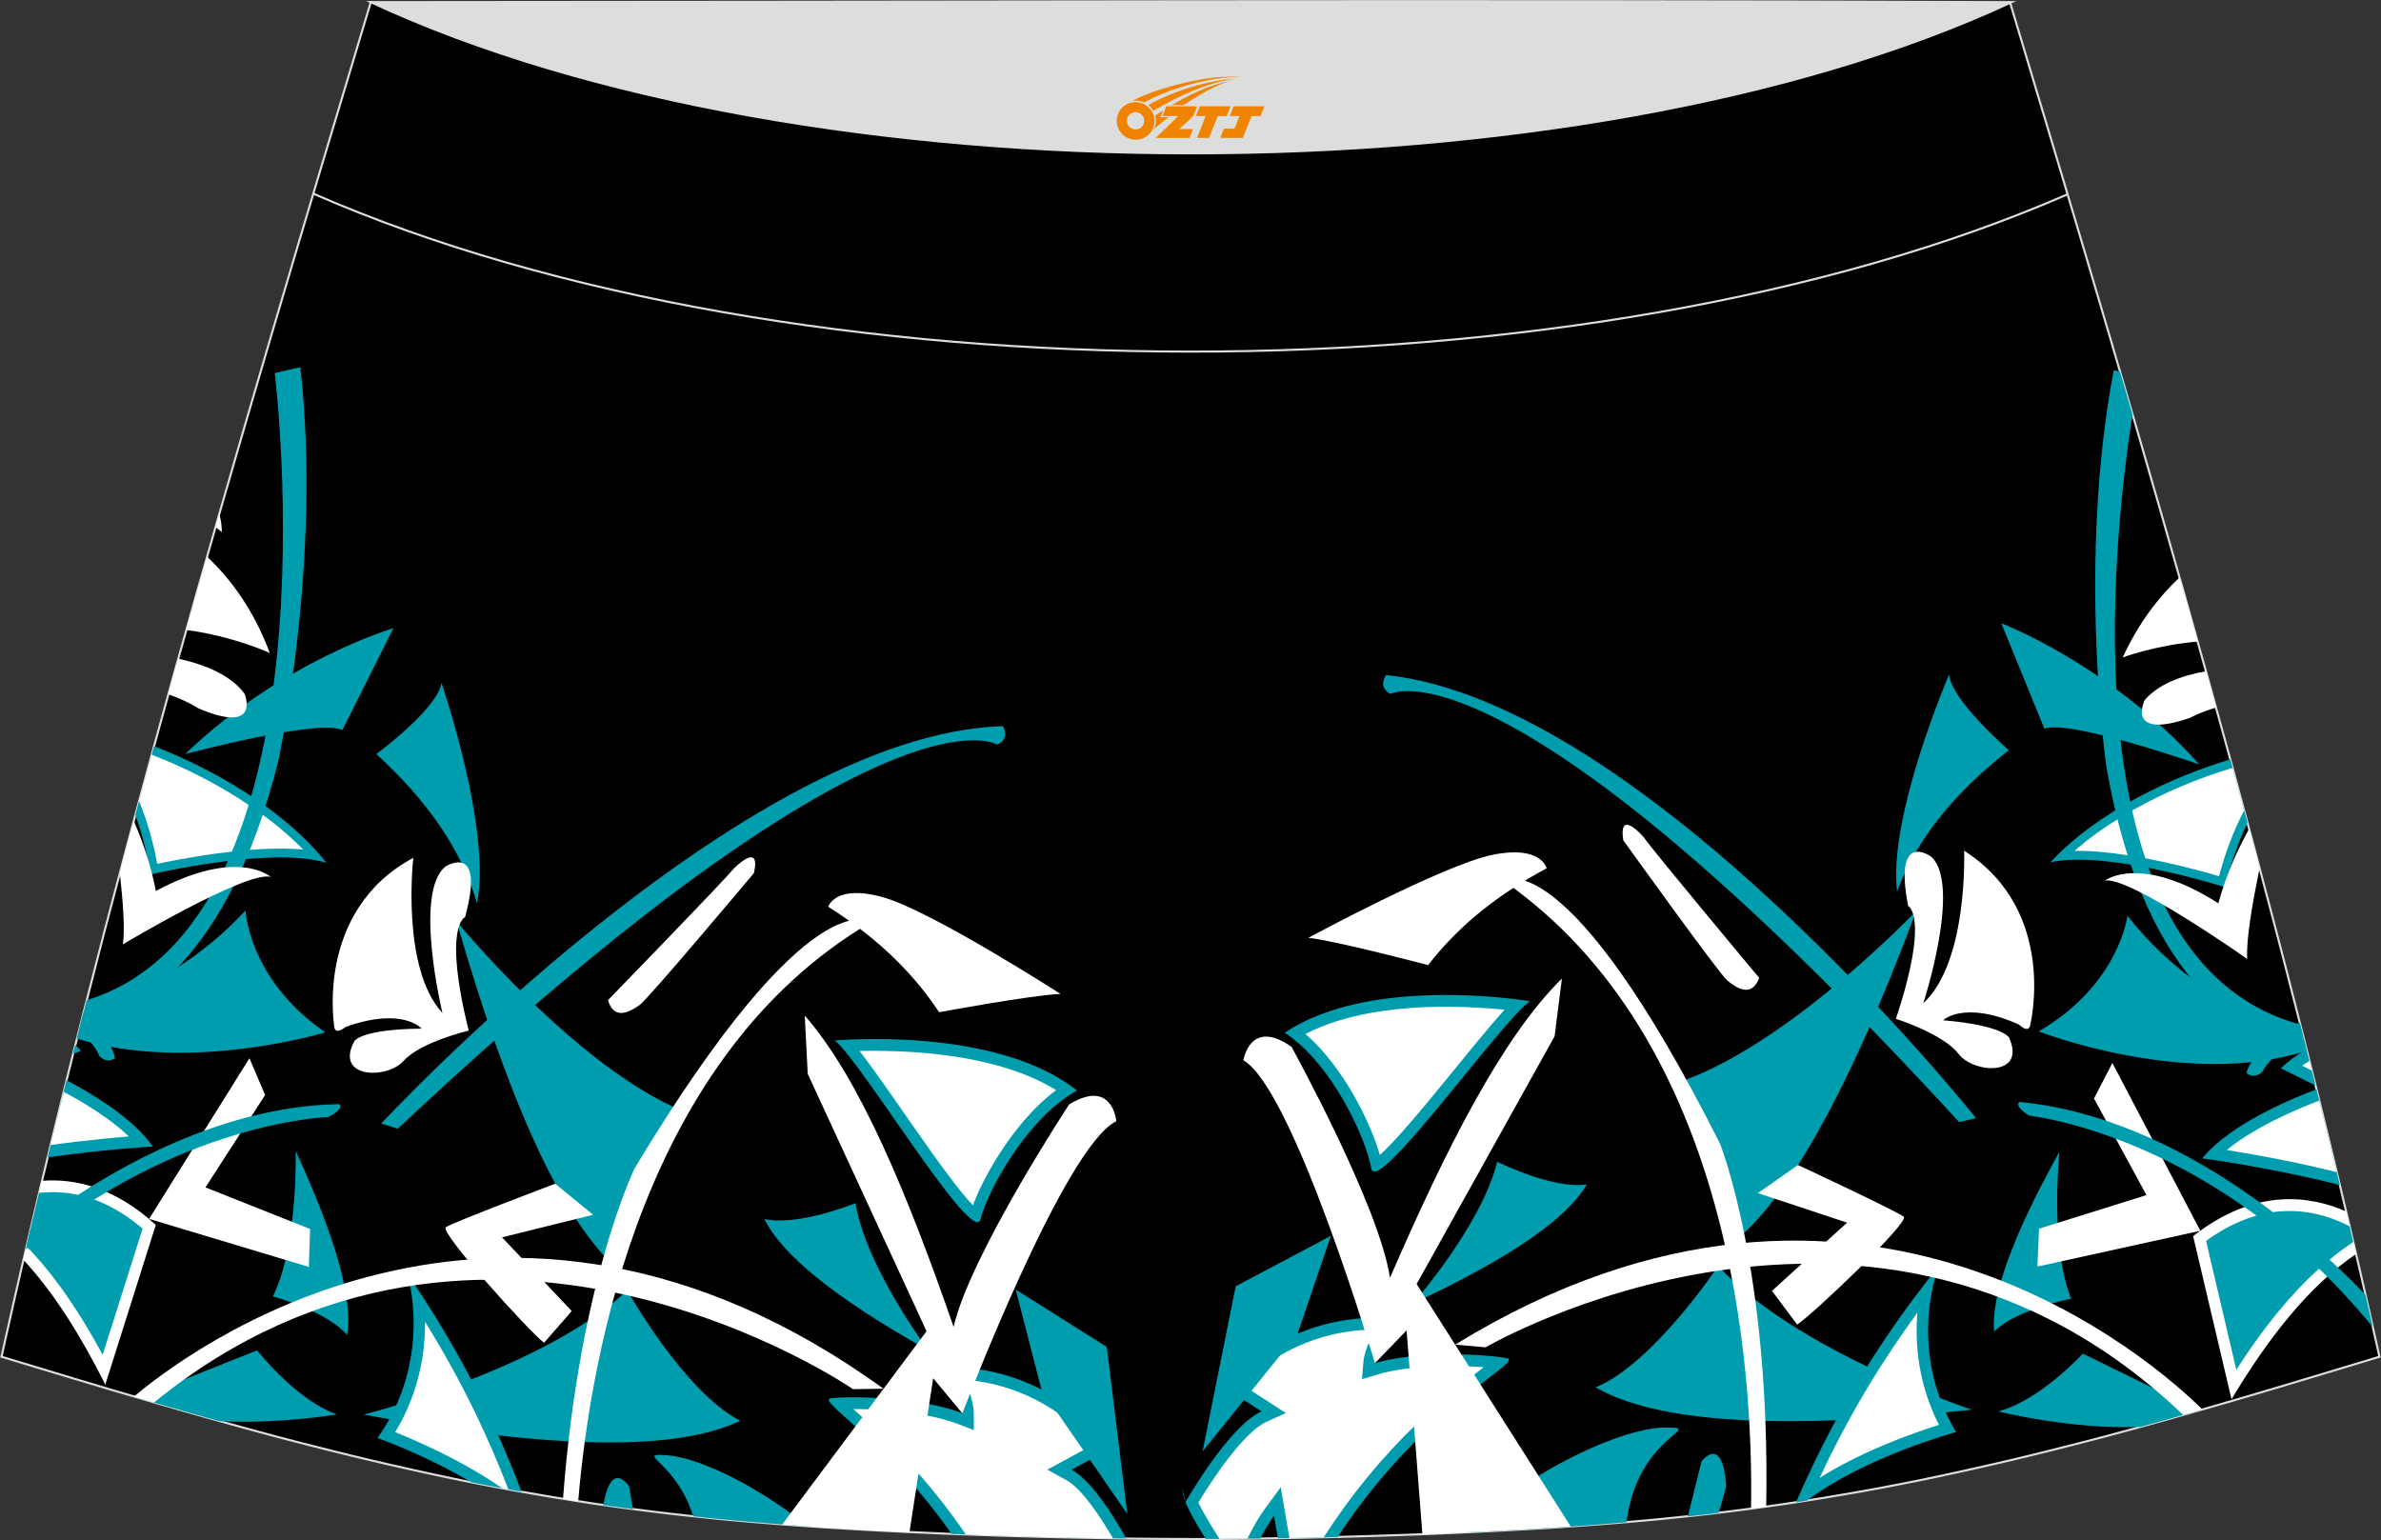 <?xml version="1.0" encoding="utf-8"?>
<!-- Generator: Adobe Illustrator 24.0.0, SVG Export Plug-In . SVG Version: 6.00 Build 0)  -->
<svg xmlns="http://www.w3.org/2000/svg" xmlns:xlink="http://www.w3.org/1999/xlink" version="1.1" id="图层_1" x="0px" y="0px" width="387.08px" height="250.4px" viewBox="0 0 387.08 250.4" enable-background="new 0 0 387.08 250.4" xml:space="preserve">
<rect x="0" y="0" width="387.08" height="250.4" fill="#333333" stroke="none"/>
<g>
	<path fill="#000001" stroke="#DCDDDD" stroke-width="0.341" stroke-miterlimit="22.926" d="M193.51,250.2L193.51,250.2   l-3.16-0.01l-3.16-0.02l-3.16-0.03l-3.16-0.05l-3.16-0.06l-3.16-0.06l-3.16-0.07l-3.16-0.08l-3.16-0.09l-3.16-0.1l-3.16-0.11   l-3.11-0.11l-3.11-0.13l-3.11-0.14L146.3,249l-3.11-0.16l-3.11-0.17l-3.11-0.18l-3.11-0.19l-3.11-0.22l-3.14-0.23l-3.14-0.25   l-3.13-0.26l-3.13-0.28l-3.13-0.31l-3.13-0.33l-3.13-0.35l-3.13-0.38l-3.11-0.4l-3.07-0.42l-3.06-0.44l-3.06-0.47l-3.06-0.49   l-3.05-0.52l-3.05-0.53l-3.05-0.56l-3.03-0.58l-3.03-0.6l-3.02-0.63l-3.02-0.65l-3.01-0.67l-3.01-0.68l-3.01-0.7l-3-0.72l-3-0.74   l-3.01-0.76l-3.01-0.77l-3-0.78l-3-0.81l-3-0.82l-2.99-0.83l-2.99-0.84l-2.99-0.85l-2.99-0.86l-2.99-0.86l-2.98-0.88l-2.98-0.88   l-2.98-0.89l-2.98-0.89l-2.98-0.9l-2.98-0.9l-2.98-0.9l-2.98-0.9C16.75,146.09,38.01,74.26,60.28,0.35   c106.77,29.51,159.71,29.51,266.48,0c22.25,73.91,43.53,145.74,60.07,220.22l-2.98,0.9l-2.98,0.9l-2.98,0.9l-2.98,0.9l-2.98,0.89   l-2.98,0.89l-2.98,0.88l-2.98,0.88l-2.99,0.86l-2.99,0.86l-2.99,0.85l-2.99,0.84l-3,0.83l-3,0.82l-3,0.81l-3,0.78l-3.01,0.77   l-3.01,0.76l-3,0.74l-3,0.72l-3.01,0.7l-3.01,0.68l-3.01,0.67l-3.02,0.65l-3.02,0.63l-3.03,0.6l-3.03,0.58l-3.05,0.56l-3.05,0.53   l-3.06,0.52l-3.06,0.49l-3.06,0.47l-3.06,0.44l-3.07,0.42l-3.11,0.4l-3.11,0.38l-3.13,0.35l-3.13,0.33l-3.13,0.31l-3.13,0.28   l-3.14,0.26l-3.14,0.25l-3.14,0.23l-3.11,0.22l-3.11,0.19l-3.11,0.18l-3.11,0.17l-3.11,0.16l-3.11,0.15l-3.11,0.14l-3.11,0.13   l-3.11,0.11l-3.16,0.11l-3.16,0.1l-3.16,0.09l-3.16,0.08l-3.16,0.07l-3.16,0.06l-3.16,0.06l-3.16,0.05l-3.16,0.03l-3.16,0.02   L193.51,250.2L193.51,250.2L193.51,250.2z"/>
	<g>
		<g>
			<path fill="#009DAF" d="M101.09,206.92c-8.77-7.21-17.72-25.4-26.87-57.14c0,0,19.47,23.8,36.93,30.9     C111.15,180.69,100.97,196.5,101.09,206.92z"/>
			<path fill="#009DAF" d="M77.55,146.85c-2.52-8.8-8.24-16.81-16.37-24.26c0,0,10.01-7.39,10.59-11.57     C71.77,111.03,79.96,134.83,77.55,146.85z"/>
			<path fill="#009DAF" d="M55.66,118.69l8.29-16.56c0,0-18.04,5.27-33.84,20.46C30.11,122.59,51.83,116.79,55.66,118.69z"/>
			<path fill="#009DAF" d="M13.55,164.66c10.68-3.75,19.57-9.22,26.37-16.66c0,0,0.43,11.2,12.96,19.83c0,0-22,6.73-40.4,1.01     C12.85,167.45,13.2,166.05,13.55,164.66z"/>
			<path fill="#FFFFFF" d="M56.22,166.94c-1,0.76-1.66,0.89-1.85,0.17c0,0-3.34-18.97,12.82-27.65c0,0-2.06,17.91,4.74,25.22     c0,0-4.77-19.61,0.51-23.82c0,0,6.52-4.11,3.17,8.24c0,0-3.66,1.35,0.59,18.45c0,0-7.84,1.85-10.57,4.91s-11.35,2.88-7.99-3.24     c0,0,1.11-1.9,10.89-1.99C68.53,167.2,65.44,163.65,56.22,166.94z"/>
			<path fill="#FFFFFF" d="M33.66,90.5c3.99,3.76,7.66,8.83,10.2,15.66c0,0-5.91-2.74-13.57-3.74C31.4,98.46,32.52,94.48,33.66,90.5     L33.66,90.5z M28.98,107.08c4.49,0.99,8.6,2.73,10.79,5.72c0,0,2.76,6.76-7.58,2.33c0,0-1.83-1.22-4.82-2.25     C27.9,110.94,28.44,109.01,28.98,107.08z"/>
			<path fill="#FFFFFF" d="M35.66,83.52c0.27,1.05,0.41,2.05,0.4,2.99c0,0-0.36-0.31-1.01-0.83L35.66,83.52z"/>
			<path fill="#009DAF" d="M120.34,230.97c-10.07,4.85-29.75,4.89-61.24-1c0,0,29.12-7.25,42.87-20.19     C101.97,209.78,111.24,226.36,120.34,230.97z"/>
			<path fill="#009DAF" d="M124.27,198.17c2.75,5.68,11.21,12.71,26.69,21.4c0,0-10.17-13.5-11.88-23.97     C139.08,195.59,129.69,199.43,124.27,198.17z"/>
			<path fill="#009DAF" d="M56.44,217.04c0.92-5.57-1.6-15.24-8.38-29.95c0,0,0.44,15.24-3.69,23.68     C44.37,210.75,53.15,213.16,56.44,217.04z"/>
			<path fill="#009DAF" d="M53.07,140.27c-7.09-8.92-18.98-15.5-28.04-18.95c-1.02,3.73-2.03,7.44-3.03,11.17     c0.98,2.69,1.85,5.89,2.46,9.67C24.45,142.17,44.05,137.52,53.07,140.27z"/>
			<path fill="#FFFFFF" d="M49.3,138.12c-2.24-2.28-4.73-4.34-7.29-6.17c-4.67-3.33-9.87-6.15-15.12-8.35     c-0.74-0.31-1.49-0.61-2.24-0.9c-0.68,2.51-1.36,5.01-2.05,7.52c1.35,3.27,2.31,6.74,2.96,10.22c1.23-0.26,2.46-0.5,3.68-0.73     c3.73-0.68,7.51-1.24,11.3-1.53C43.21,137.96,46.34,137.84,49.3,138.12z"/>
			<path fill="#009DAF" d="M12.24,169.86c0.32,0.31,0.64,0.64,0.92,0.98l-1.31,0.53L12.24,169.86L12.24,169.86z M10.8,175.61     c4.36,2.3,10.95,6.29,14.03,10.79c0,0-7.77,0.42-17.09,1.76C8.73,183.97,9.77,179.78,10.8,175.61z"/>
			<path fill="#FFFFFF" d="M8.21,186.16c2.81-0.4,5.63-0.73,8.45-1.01c1.42-0.15,2.85-0.27,4.29-0.4c-1.1-1.05-2.31-2-3.44-2.83     c-2.26-1.65-4.69-3.1-7.15-4.41C9.62,180.38,8.91,183.27,8.21,186.16z"/>
			<path fill="#FFFFFF" d="M17.12,225.1c-3.94-7.87-8.29-14.86-13.33-20.31c0.99-4.29,2-8.56,3.02-12.82     c5.32-0.42,11.81,1.02,18.52,7.17C25.33,199.13,18.47,220.8,17.12,225.1z"/>
			<path fill="#009DAF" d="M16.69,220.26c2.86-9.05,5.52-17.46,6.49-20.52c-4.92-4.19-10.58-6.51-16.84-5.81     c-0.69,2.89-1.38,5.77-2.05,8.67C9.26,207.72,13.31,213.99,16.69,220.26z"/>
			<path fill="#009DAF" d="M22.44,227.25l19.35-7.72c0,0,6.32,8.09,12.98,10.41c0,0-9.29,1.6-19.12,1.1l-2.67-0.75l-2.99-0.85     L27,228.58l-2.99-0.86L22.44,227.25z"/>
			<path fill="#009DAF" d="M84.78,242.52c-4.17-11.04-9.77-22.62-18.57-35.45c0,0,4.36,13.71-4.84,26.71c0,0,7.63,2.68,15.22,7.18     l1.53,0.31l3.03,0.58l3.05,0.56L84.78,242.52z"/>
			<path fill="#FFFFFF" d="M82.65,242.14c-1.61-4.17-3.38-8.27-5.32-12.31c-2.48-5.14-5.24-10.1-8.23-14.94c0,0.24,0,0.48,0,0.7     c-0.07,6.19-1.73,12.06-4.85,17.24c1.28,0.51,2.58,1.07,3.82,1.63c4.32,1.93,8.62,4.17,12.58,6.82c0.33,0.22,0.65,0.43,0.97,0.66     L82.65,242.14z"/>
			<path fill="#009DAF" d="M131.33,248.14c-8.49-6.79-17.9-11.2-22.85-11.55c-5.58-0.4,1.43,0.92,4.21,9.92l2.35,0.25l3.13,0.31     l3.13,0.28l3.13,0.26l3.14,0.25l3.14,0.23L131.33,248.14z"/>
			<path fill="#009DAF" d="M156.46,229.75c-6.81-2.6-17.64-2.82-21.33-2.44c-2.66,0.27,8.47,6.29,19.58,22.07l0.91,0.03l3.11,0.11     l3.16,0.11l3.16,0.1l3.16,0.09l3.16,0.08l3.16,0.07l3.16,0.06l3.16,0.06l2.24,0.02c-2.23-3.98-5.73-9.45-8.88-11.18l6.42-3.49     c0,0-8.97-13.45-27.04-13.18C153.59,222.28,156.45,226.98,156.46,229.75z"/>
			<path fill="#FFFFFF" d="M180.94,250.1c-2.25-3.88-5.18-8.15-7.58-9.47l-3.1-1.7l7.51-4.08c-0.09-0.1-0.18-0.2-0.26-0.3     c-1.44-1.6-3.08-3.06-4.81-4.32c-4.79-3.51-10.21-5.48-15.94-5.94c0.84,1.84,1.55,3.89,1.55,5.47v2.73l-2.48-0.95     c-2.38-0.91-5.02-1.44-7.52-1.8c-2.52-0.36-5.09-0.57-7.64-0.64c-0.64-0.02-1.3-0.03-1.95-0.03c0.53,0.48,1.07,0.95,1.6,1.44     c2.96,2.67,5.76,5.43,8.43,8.41c3,3.34,5.76,6.87,8.27,10.56l1.69,0.07l3.16,0.11l3.16,0.1l3.16,0.09l3.16,0.08l3.16,0.07     l3.16,0.06l3.16,0.06L180.94,250.1z"/>
			<polygon fill="#009DAF" points="183.27,246.14 169.32,225.93 165.12,209.65 179.93,218.98    "/>
			<path fill="#FFFFFF" d="M155.03,215.72c-7.43-21.43-15.21-40.34-24.2-50.61l0.48,9.46l19.32,41.85l-23.48,31.43l0.41,0.03     l3.14,0.23l3.11,0.22l3.11,0.19l3.11,0.18l3.11,0.17l3.11,0.16l1.6,0.08l3.86-25.05l4.74,5.72c0,0,16.53-43.4,25.03-47.5     c0,0-0.58-7.04-7.67-2.73C173.83,179.52,157.69,204.07,155.03,215.72z"/>
			<path fill="#009DAF" d="M175.08,177.29c-8.1,4.5-14.48,16.21-15.67,20.9c-1.19,4.71-19.41-25.69-23.7-29.03     C135.71,169.16,161.78,166.72,175.08,177.29z"/>
			<path fill="#FFFFFF" d="M139.73,170.86c0.67,0.86,1.33,1.74,1.97,2.63c2.25,3.08,4.41,6.24,6.6,9.37     c2.22,3.17,4.46,6.39,6.82,9.45c0.48,0.63,1.93,2.49,3.05,3.64c0.67-1.85,1.61-3.74,2.5-5.34c1.66-3,3.64-5.9,5.85-8.48     c1.53-1.78,3.27-3.49,5.18-4.9c-3.11-1.93-6.67-3.25-10.13-4.16c-5.64-1.49-11.65-2.09-17.46-2.21     C142.69,170.82,141.2,170.81,139.73,170.86z"/>
			<path fill="#FFFFFF" d="M134.65,147.41c7.01,4.47,13.24,9.9,18.02,17.15c0,0,15.13-2.81,19.75-2.97c0,0-20.95-13.46-28.79-15.7     C135.78,143.66,134.65,147.41,134.65,147.41z"/>
			<path fill="#009DAF" d="M48.82,59.69l-4.16,0.97c0,0,11.1,89.14-30.57,101.95c-0.35,1.36-0.69,2.74-1.05,4.1     c9.29-2.13,24.12-10.73,32.17-42.86C45.21,123.86,52.42,91.37,48.82,59.69z"/>
			<path fill="#FFFFFF" d="M25.34,144.85c-0.83-4.34-2.22-8.26-3.6-11.39c-0.76,2.83-1.51,5.65-2.26,8.48     c0.51,4.57,0.85,9.02,0.5,11.58c0,0,20.13-12.03,24.04-10.96C44,142.56,38.65,137.7,25.34,144.85z"/>
			<path fill="#009DAF" d="M64.66,183.5l-2.69-0.84c0,0,58.89-63.41,101.07-64.61c0,0,1.28,2.07-0.95,3     C162.1,121.06,143.94,109.15,64.66,183.5z"/>
			<path fill="#FFFFFF" d="M104,163.37c-2.94,2.14-4.48,1.5-5.16-0.78c0,0,18.78-19.3,20.45-21.39c0,0,4.49-4.55,3.27,0.75     C122.56,141.94,105.36,162.45,104,163.37z"/>
			<path fill="#009DAF" d="M13.38,165.33c1.41,1.07,4.99,4.03,5.3,6.71c0,0-1.15,0.99-2.52-0.35c0,0-0.59-1.73-3.3-4.29     L13.38,165.33z"/>
			<polygon fill="#FFFFFF" points="24.24,198.16 40.55,172.04 43.1,178.02 33.4,193.04 50.41,199.8 50.21,205.97    "/>
			<path fill="#009DAF" d="M4.98,199.66c11.16-8.46,29.82-19.78,50.16-20.16c0,0,0.99,0.68-1.77,2.1c0,0-24.24,0.67-49.19,21.54     C4.44,201.98,4.71,200.82,4.98,199.66z"/>
			<path fill="#FFFFFF" d="M96.42,197.49l-6.16-5.05c0,0-16.71,6.31-17.79,7.08s13.65,17.07,15.98,18.78l4.5-5.16l-11.33-11.98     L96.42,197.49z"/>
			<path fill="#FFFFFF" d="M21.78,227.05c7.55-6.41,59.25-46.61,121.85-1.28l-4.96,0.07c0,0-60.08-41.46-113.64,2.18l-1.01-0.3     L21.78,227.05z"/>
			<path fill="#FFFFFF" d="M94,244.07c2.06-24.41,10.81-72.52,47.54-94.12c0,0-9.63-7.75-38.35,39.95c0,0-9.01,18.3-11.66,53.78     l1.82,0.3L94,244.07z"/>
			<path fill="#009DAF" d="M98.08,244.68c0.32-1.94,1.42-6.71,4.19-3.05l0.64,3.72l-0.36-0.05l-3.07-0.42L98.08,244.68z"/>
		</g>
		<path fill="#009DAF" d="M280.41,203.04c9.3-6.52,19.58-24.01,31.11-54.94c0,0-21.21,22.27-39.16,28.03    C272.37,176.11,281.33,192.65,280.41,203.04z"/>
		<path fill="#009DAF" d="M308.41,144.91c3.18-8.58,9.49-16.15,18.16-22.95c0,0-9.42-8.13-9.7-12.33    C316.88,109.62,306.91,132.74,308.41,144.91z"/>
		<path fill="#009DAF" d="M332.36,118.47l-7.01-17.14c0,0,17.58,6.62,32.2,22.96C357.55,124.29,336.34,116.87,332.36,118.47z"/>
		<path fill="#009DAF" d="M374.57,169.01c-12.07-4.68-21.79-11.26-28.72-20.13c0,0-1.28,11.14-14.42,18.8c0,0,24.13,9.42,43.6,3.13    L374.57,169.01z"/>
		<path fill="#FFFFFF" d="M328.17,166.54c0.94,0.83,1.59,1.01,1.84,0.31c0,0,4.76-18.66-10.7-28.55c0,0,0.7,18.02-6.63,24.79    c0,0,6.24-19.19,1.3-23.8c0,0-6.19-4.6-3.78,7.98c0,0,3.56,1.63-1.98,18.36c0,0,7.68,2.44,10.17,5.69    c2.49,3.25,11.1,3.72,8.22-2.64c0,0-0.97-1.98-10.71-2.81C315.88,165.88,319.22,162.57,328.17,166.54z"/>
		<path fill="#FFFFFF" d="M354.32,93.88c-3.47,3.26-6.69,7.49-9.23,13c0,0,5.26-1.97,12.17-2.58    C356.3,100.82,355.31,97.34,354.32,93.88L354.32,93.88z M358.62,109.12c-4.07,0.73-7.76,2.14-9.95,4.69c0,0-3.26,6.54,7.38,2.89    c0,0,1.59-0.9,4.21-1.67C359.71,113.05,359.16,111.08,358.62,109.12z"/>
		<path fill="#009DAF" d="M259.41,225.55c9.67,5.6,29.29,7.13,61.14,3.63c0,0-28.48-9.42-41.23-23.37    C279.33,205.81,268.82,221.64,259.41,225.55z"/>
		<path fill="#009DAF" d="M257.96,192.56c-3.17,5.46-12.14,11.82-28.22,19.32c0,0,11.16-12.7,13.65-23.01    C243.39,188.87,252.47,193.4,257.96,192.56z"/>
		<path fill="#009DAF" d="M324.18,216.48c-0.5-5.63,2.75-15.08,10.62-29.23c0,0-1.59,15.16,1.9,23.88    C336.69,211.13,327.75,212.87,324.18,216.48z"/>
		<path fill="#009DAF" d="M333.33,140.19c7.69-8.32,19.97-13.97,29.26-16.74c0.94,3.43,1.88,6.88,2.8,10.31    c-1.36,2.81-2.64,6.25-3.66,10.47C361.72,144.24,342.53,138.12,333.33,140.19z"/>
		<path fill="#FFFFFF" d="M337.26,138.33c2.4-2.11,5.05-3.97,7.73-5.6c4.91-2.97,10.3-5.39,15.7-7.18c0.75-0.25,1.51-0.49,2.27-0.72    c0.63,2.31,1.26,4.61,1.88,6.93c-1.78,3.36-3.11,7-4.09,10.68c-1.19-0.35-2.41-0.68-3.61-1c-3.67-0.97-7.4-1.8-11.15-2.39    C343.34,138.65,340.21,138.27,337.26,138.33z"/>
		<path fill="#009DAF" d="M374.97,170.6c-1.51,0.85-2.92,1.86-4.16,3.08l5.64,2.81C375.95,174.52,375.46,172.56,374.97,170.6    L374.97,170.6z M376.6,177.1c-2.76,1.01-13.9,5.38-18.58,11.22c0,0,10.98,1.43,22.37,4.34    C379.14,187.46,377.88,182.28,376.6,177.1z"/>
		<path fill="#FFFFFF" d="M379.88,190.56c-4.5-1.13-9.07-2.07-13.63-2.88c-1.41-0.25-2.82-0.49-4.24-0.72    c1.17-0.97,2.44-1.83,3.65-2.57c2.59-1.6,5.38-2.97,8.16-4.16c1.06-0.45,2.14-0.9,3.22-1.3    C378.01,182.8,378.95,186.68,379.88,190.56L379.88,190.56z M375.84,174.04l-1.58-0.78c0.39-0.27,0.78-0.52,1.19-0.76    L375.84,174.04z"/>
		<path fill="#FFFFFF" d="M362.78,227.48c5.98-9.97,12.54-18.36,20.25-23.62c-0.53-2.31-1.08-4.6-1.63-6.91    c-5.72-2.53-14.72-3.97-24.86,4.01C356.55,200.97,361.75,223.1,362.78,227.48z"/>
		<path fill="#009DAF" d="M363.56,222.69c-2.17-9.24-4.18-17.82-4.92-20.95c5.81-4.24,12.37-6.09,19.33-4.01    c1.38,0.41,2.72,0.97,4,1.63c0.2,0.85,0.4,1.7,0.6,2.56C374.86,207,368.63,214.81,363.56,222.69z"/>
		<path fill="#009DAF" d="M357.48,229.3l-18.88-9.24c0,0-6.91,7.59-13.73,9.4c0,0,11.85,2.99,23.1,2.51l0.1-0.02l3-0.83l2.99-0.84    l2.99-0.85L357.48,229.3z"/>
		<path fill="#009DAF" d="M291.98,244.23c5.26-12.05,12.1-24.58,23.21-38.41c0,0-5.38,13.33,2.81,26.99c0,0-14.71,3.97-24.23,11.14    l-0.1,0.01L291.98,244.23z"/>
		<path fill="#FFFFFF" d="M295.81,240.27c2.01-4.3,4.19-8.5,6.58-12.62c2.86-4.93,5.99-9.68,9.33-14.26    c-0.02,0.24-0.03,0.48-0.06,0.7c-0.4,6.18,0.82,12.15,3.55,17.55c-1.33,0.42-2.65,0.88-3.93,1.34c-4.46,1.6-8.91,3.51-13.06,5.85    C297.41,239.29,296.6,239.77,295.81,240.27z"/>
		<path fill="#009DAF" d="M238.21,249.14c10.54-10.38,25.9-17.11,32.6-17.07c6.65,0.03-4.6,1.13-6.39,15.4l-1.82,0.16l-3.14,0.25    l-3.14,0.23l-3.11,0.22l-3.11,0.19l-3.11,0.18l-3.11,0.17l-3.11,0.16L238.21,249.14z"/>
		<path fill="#009DAF" d="M223.48,221.62c6.99-2.08,17.8-1.48,21.45-0.83c3.08,0.56-13.29,7.52-27.48,29.09l-1.8,0.05l-3.16,0.07    l-3.16,0.06l-1.58,0.02l-0.63-3.67c0,0-1.06,1.44-2.24,3.71l-1.89,0.02l-3.16,0.03l-3.16,0.02h-0.66    c-1.8-2.86-3.36-5.67-3.61-7.06c-0.64-3.47,0.33,1.06,0.33,1.06s6.99-12.3,12.35-14.74l-6.14-3.97c0,0,9.96-12.73,27.96-11.1    C226.91,214.38,223.7,218.86,223.48,221.62z"/>
		<path fill="#FFFFFF" d="M198.24,250.18l-0.1-0.17c-0.77-1.2-1.52-2.43-2.23-3.68c-0.38-0.65-0.75-1.34-1.09-2.05    c2.4-4.02,7.46-11.48,10.99-13.09l3.23-1.47l-7.18-4.64c0.1-0.09,0.19-0.18,0.28-0.27c1.56-1.49,3.3-2.82,5.11-3.94    c5.04-3.14,10.59-4.69,16.34-4.72c-0.99,1.77-1.83,3.75-1.95,5.34l-0.22,2.72l2.55-0.76c2.44-0.73,5.11-1.06,7.64-1.23    c2.55-0.17,5.11-0.18,7.66-0.06c0.64,0.03,1.3,0.07,1.94,0.11c-0.57,0.43-1.15,0.88-1.7,1.31c-3.14,2.44-6.16,4.98-9.04,7.75    c-5.84,5.59-10.93,11.82-15.28,18.6l-2.71,0.06l-2.86,0.06l-1.41-8.27l-2.57,3.5c-0.9,1.22-1.74,2.69-2.43,4.03    c-0.15,0.27-0.28,0.56-0.42,0.84l-2.96,0.02L198.24,250.18z"/>
		<polygon fill="#009DAF" points="195.51,235.94 210.95,216.83 216.36,200.92 200.89,209.11   "/>
		<path fill="#FFFFFF" d="M225.97,207.74c9.02-20.81,18.21-39.08,27.95-48.65l-1.19,9.39l-22.43,40.27l25.05,39.41l-2.14,0.15    l-3.11,0.19l-3.11,0.18l-3.11,0.17l-3.11,0.16l-3.11,0.15l-3.11,0.14l-3.11,0.13l-0.2,0.01l-2.57-33.16l-5.15,5.34    c0,0-13.2-44.52-21.38-49.25c0,0,1.1-6.97,7.85-2.15C209.96,170.22,224.19,195.92,225.97,207.74z"/>
		<path fill="#009DAF" d="M208.87,167.9c7.75,5.09,13.22,17.25,14.05,22.03c0.83,4.77,21.3-24.15,25.81-27.15    C248.74,162.77,222.94,158.37,208.87,167.9z"/>
		<path fill="#FFFFFF" d="M244.6,164.15c-0.74,0.81-1.45,1.64-2.16,2.47c-2.48,2.91-4.88,5.89-7.29,8.84    c-2.46,3-4.92,6.02-7.51,8.91c-0.52,0.58-2.11,2.33-3.32,3.4c-0.52-1.9-1.33-3.85-2.09-5.51c-1.42-3.11-3.17-6.16-5.21-8.89    c-1.4-1.89-3-3.72-4.8-5.27c3.25-1.69,6.9-2.74,10.41-3.39c5.73-1.06,11.78-1.22,17.57-0.89    C241.65,163.89,243.14,164,244.6,164.15z"/>
		<path fill="#FFFFFF" d="M251.44,141.16c-7.33,3.93-13.96,8.88-19.27,15.74c0,0-14.88-3.93-19.47-4.44c0,0,21.9-11.83,29.89-13.48    C250.59,137.33,251.44,141.16,251.44,141.16z"/>
		<path fill="#009DAF" d="M343.64,60.16l1.03,0.32c0.67,2.3,1.34,4.59,2.01,6.89c-3.23,20.61-10.81,88.39,26.88,99.08l0.43,0.31    c0.31,1.23,0.63,2.44,0.93,3.67c-8.4-1.28-26.09-8.54-32.52-46.02C342.41,124.42,337.66,91.49,343.64,60.16z"/>
		<path fill="#FFFFFF" d="M360.64,146.85c1.28-4.76,3.23-8.93,5-12.09c0.57,2.13,1.14,4.26,1.7,6.39    c-1.13,5.54-2.21,11.57-2.01,14.75c0,0-19.16-13.51-23.14-12.74C342.19,143.16,347.9,138.73,360.64,146.85z"/>
		<path fill="#009DAF" d="M318.49,182.42l2.75-0.64c0,0-53.94-67.67-95.91-72.04c0,0-1.44,1.97,0.72,3.07    C226.06,112.81,245.06,102.3,318.49,182.42z"/>
		<path fill="#FFFFFF" d="M280.79,159.38c2.77,2.35,4.35,1.83,5.21-0.4c0,0-17.27-20.66-18.78-22.87c0,0-4.14-4.86-3.32,0.5    C263.9,136.61,279.52,158.37,280.79,159.38z"/>
		<path fill="#009DAF" d="M373.86,166.2c-0.78,0.51-1.53,1.05-2.25,1.6c0,0-5.75,3.36-6.39,6.65c0,0,1.07,1.07,2.55-0.16    c0,0,1.18-2.75,6.59-6.14L373.86,166.2z"/>
		<polygon fill="#FFFFFF" points="357.71,200.09 343.41,172.81 340.42,178.59 348.95,194.29 331.49,199.75 331.22,205.91   "/>
		<path fill="#009DAF" d="M384.55,210.51c-6.96-7.33-29.43-28.81-56.25-31.36c0,0-1.03,0.6,1.61,2.23c0,0,30.32,3.14,55.83,34.37    C385.35,214,384.96,212.25,384.55,210.51z"/>
		<path fill="#FFFFFF" d="M285.78,193.97l6.52-4.57c0,0,16.19,7.56,17.2,8.41s-14.9,15.99-17.34,17.53l-4.09-5.48l12.21-11.09    L285.78,193.97z"/>
		<path fill="#FFFFFF" d="M358.04,229.14c-6.8-6.75-55.41-51.14-121.47-10.54l4.94,0.44c0,0,63.25-36.94,113.41,10.99l2.11-0.6    L358.04,229.14z"/>
		<path fill="#FFFFFF" d="M284.67,245.28c0.38-22.4-2.89-76.13-40.28-102.11c0,0,10.18-7.01,35.22,42.74c0,0,8.25,20.54,7.52,59.05    L284.67,245.28z"/>
		<path fill="#009DAF" d="M279.43,245.94l1.19-4.27c0,0-0.24-8.35-4-4.11l-2.23,8.96l0.75-0.08l3.13-0.35L279.43,245.94z"/>
	</g>
	<path fill="none" stroke="#DCDDDD" stroke-width="0.341" stroke-miterlimit="22.926" d="M336.12,31.59   c-78.2,34.13-207.1,34.1-285.19-0.11"/>
	<path fill="#DCDDDD" stroke="#DCDDDD" stroke-width="0.341" stroke-miterlimit="22.926" d="M327.04,0.35   c-70.39,32.77-196.38,32.77-266.77,0C149.21,0.32,238.1,0.01,327.04,0.35z"/>
	
</g>
<g id="图层_x0020_1">
	<path fill="#F08300" d="M181.72,20.68c0.416,1.136,1.472,1.984,2.752,2.032c0.144,0,0.304,0,0.448-0.016h0.016   c0.016,0,0.064,0,0.128-0.016c0.032,0,0.048-0.016,0.08-0.016c0.064-0.016,0.144-0.032,0.224-0.048c0.016,0,0.016,0,0.032,0   c0.192-0.048,0.4-0.112,0.576-0.208c0.192-0.096,0.4-0.224,0.608-0.384c0.672-0.56,1.104-1.408,1.104-2.352   c0-0.224-0.032-0.448-0.08-0.672l0,0C187.56,18.8,187.51,18.63,187.43,18.45C186.96,17.36,185.88,16.6,184.61,16.6C182.92,16.6,181.54,17.97,181.54,19.67C181.54,20.02,181.6,20.36,181.72,20.68L181.72,20.68L181.72,20.68z M186.02,19.7L186.02,19.7C185.99,20.48,185.33,21.08,184.55,21.04C183.76,21.01,183.17,20.36,183.2,19.57c0.032-0.784,0.688-1.376,1.472-1.344   C185.44,18.26,186.05,18.93,186.02,19.7L186.02,19.7z"/>
	<polygon fill="#F08300" points="200.05,17.28 ,199.41,18.87 ,197.97,18.87 ,196.55,22.42 ,194.6,22.42 ,196,18.87 ,194.42,18.87    ,195.06,17.28"/>
	<path fill="#F08300" d="M202.02,12.55c-1.008-0.096-3.024-0.144-5.056,0.112c-2.416,0.304-5.152,0.912-7.616,1.664   C187.3,14.93,185.43,15.65,184.08,16.42C184.28,16.39,184.47,16.37,184.66,16.37c0.48,0,0.944,0.112,1.36,0.288   C190.12,14.34,197.32,12.29,202.02,12.55L202.02,12.55L202.02,12.55z"/>
	<path fill="#F08300" d="M187.49,18.02c4-2.368,8.88-4.672,13.488-5.248c-4.608,0.288-10.224,2-14.288,4.304   C187.01,17.33,187.28,17.65,187.49,18.02C187.49,18.02,187.49,18.02,187.49,18.02z"/>
	<polygon fill="#F08300" points="205.54,17.28 ,204.92,18.87 ,203.46,18.87 ,202.05,22.42 ,201.59,22.42 ,200.08,22.42 ,198.39,22.42    ,198.98,20.92 ,200.69,20.92 ,201.51,18.87 ,199.92,18.87 ,200.56,17.28"/>
	<polygon fill="#F08300" points="194.63,17.28 ,193.99,18.87 ,191.7,20.98 ,193.96,20.98 ,193.38,22.42 ,187.89,22.42 ,191.56,18.87    ,188.98,18.87 ,189.62,17.28"/>
	<path fill="#F08300" d="M199.91,13.14c-3.376,0.752-6.464,2.192-9.424,3.952h1.888C194.8,15.52,197.14,14.09,199.91,13.14z    M189.11,17.96C188.48,18.34,188.42,18.39,187.81,18.8c0.064,0.256,0.112,0.544,0.112,0.816c0,0.496-0.112,0.976-0.32,1.392   c0.176-0.16,0.32-0.304,0.432-0.4c0.272-0.24,0.768-0.64,1.6-1.296l0.32-0.256H188.63l0,0L189.11,17.96L189.11,17.96L189.11,17.96z"/>
</g>
</svg>